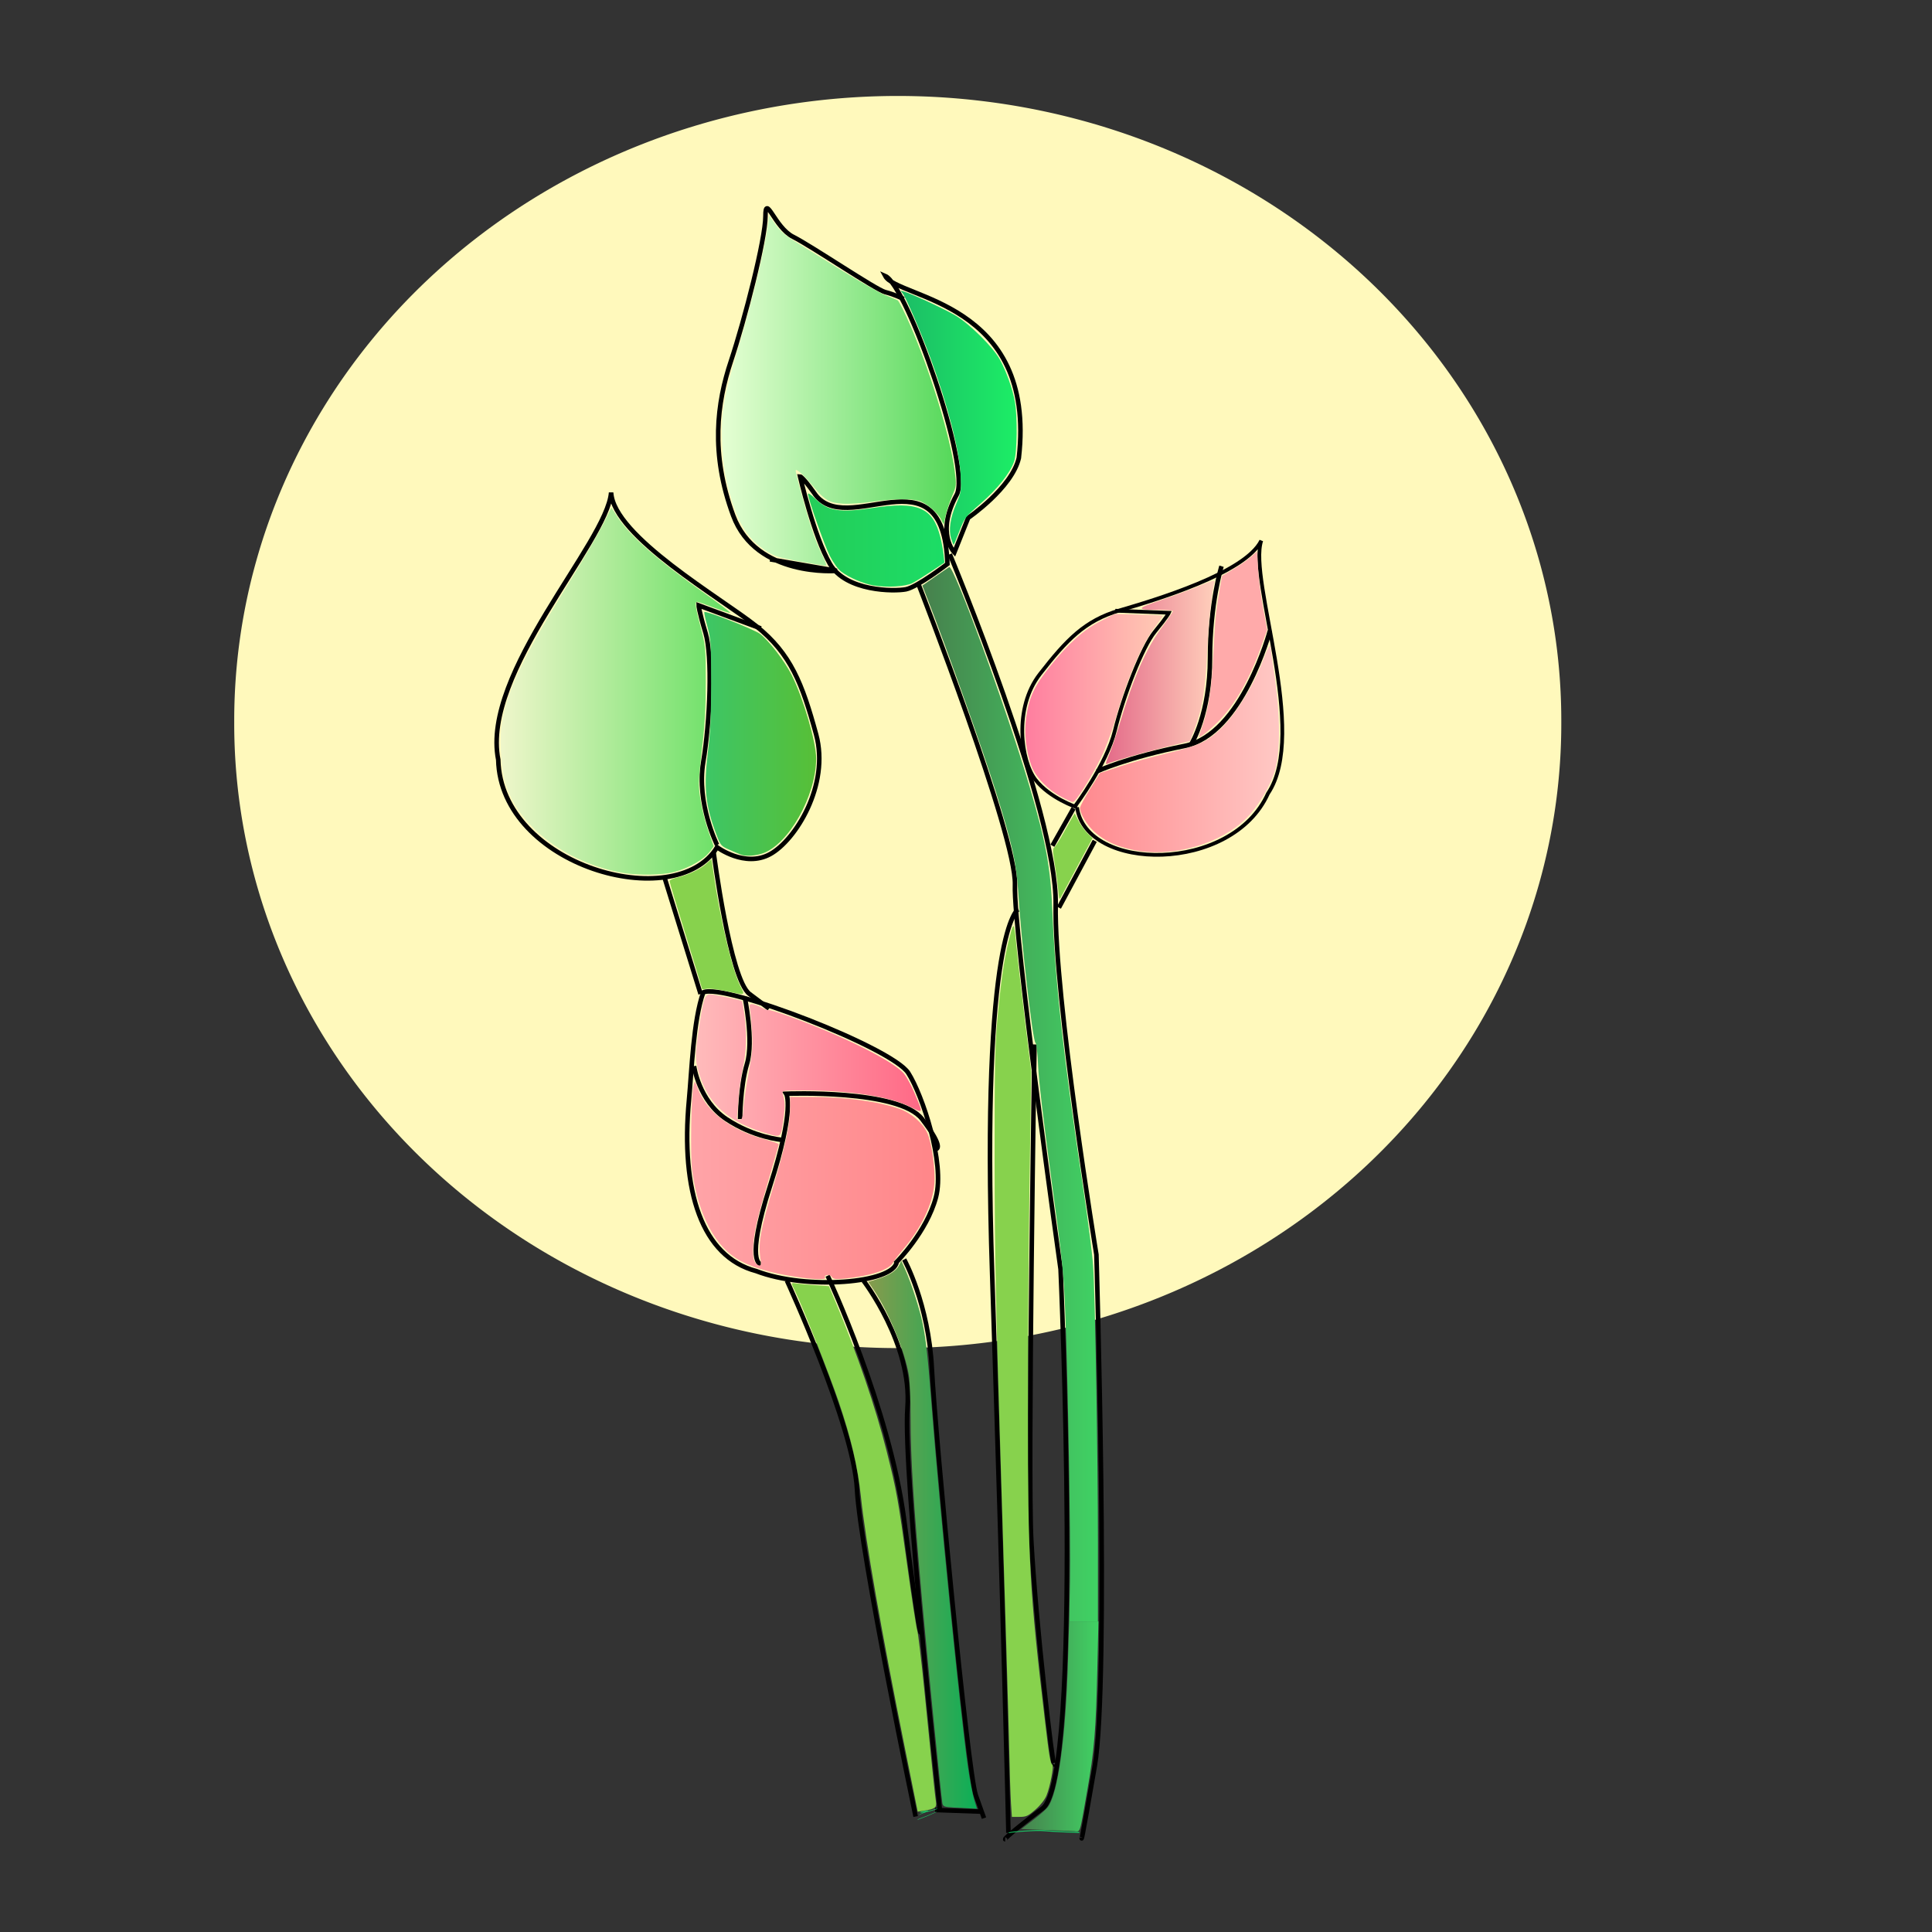 <svg xmlns="http://www.w3.org/2000/svg" xmlns:xlink="http://www.w3.org/1999/xlink" viewBox="0 0 500 500"><rect x="0" y="0" width="500" height="500" fill="#333333" stroke="none"/><defs><linearGradient id="k" y2="184.5" gradientUnits="userSpaceOnUse" x2="269.68" gradientTransform="translate(12.704 -23.92) scale(1.18)" y1="184.5" x1="226.05"><stop offset="0" stop-color="#ff898f"/><stop offset="1" stop-color="#ffc8c4"/></linearGradient><linearGradient id="a"><stop offset="0" stop-color="#47804d"/><stop offset="1" stop-color="#40d264"/></linearGradient><linearGradient id="c" y2="111.88" gradientUnits="userSpaceOnUse" x2="212.16" gradientTransform="translate(12.704 -23.92) scale(1.18)" y1="111.88" x1="186.79"><stop offset="0" stop-color="#1cbd66"/><stop offset="1" stop-color="#1ced66"/></linearGradient><linearGradient id="d" y2="138.68" gradientUnits="userSpaceOnUse" x2="196.32" gradientTransform="translate(12.704 -23.92) scale(1.18)" y1="138.68" x1="166.41"><stop offset="0" stop-color="#24cd59"/><stop offset="1" stop-color="#1cdd66"/></linearGradient><linearGradient id="e" y2="171.8" gradientUnits="userSpaceOnUse" x2="149.34" gradientTransform="translate(12.704 -23.92) scale(1.18)" y1="171.8" x1="99.002"><stop offset="0" stop-color="#eff6cb"/><stop offset="1" stop-color="#66df62"/></linearGradient><linearGradient id="f" y2="181.18" gradientUnits="userSpaceOnUse" x2="168.19" gradientTransform="translate(12.704 -23.92) scale(1.18)" y1="181.18" x1="143.67"><stop offset="0" stop-color="#3dc666"/><stop offset="1" stop-color="#57bf37"/></linearGradient><linearGradient id="l" y2="175.52" gradientUnits="userSpaceOnUse" x2="244.2" gradientTransform="translate(12.704 -23.92) scale(1.18)" y1="175.52" x1="214.05"><stop offset="0" stop-color="#ff7d9f"/><stop offset="1" stop-color="#ffcbb4"/></linearGradient><linearGradient id="b" y2="105.93" gradientUnits="userSpaceOnUse" x2="198.82" gradientTransform="translate(12.704 -23.92) scale(1.18)" y1="105.93" x1="147.53"><stop offset="0" stop-color="#e6ffd4"/><stop offset="1" stop-color="#54d859"/></linearGradient><linearGradient id="j" y2="167.71" gradientUnits="userSpaceOnUse" x2="255.56" gradientTransform="translate(12.704 -23.92) scale(1.18)" y1="167.71" x1="231.76"><stop offset="0" stop-color="#e46b89"/><stop offset="1" stop-color="#ffcfbb"/></linearGradient><linearGradient id="m" y2="279.12" gradientUnits="userSpaceOnUse" x2="194.16" gradientTransform="translate(12.704 -23.92) scale(1.18)" y1="279.12" x1="140.78"><stop offset="0" stop-color="#ffa4a8"/><stop offset="1" stop-color="#ff8689"/></linearGradient><linearGradient id="n" y2="253.81" gradientUnits="userSpaceOnUse" x2="191.15" gradientTransform="translate(12.704 -23.92) scale(1.18)" y1="253.81" x1="141.82"><stop offset="0" stop-color="#fbb"/><stop offset="1" stop-color="#ff6986"/></linearGradient><linearGradient id="i" y2="398.83" xlink:href="#a" gradientUnits="userSpaceOnUse" x2="230.09" gradientTransform="translate(12.704 -23.92) scale(1.18)" y1="398.83" x1="213.14"/><linearGradient id="g" y2="260.2" xlink:href="#a" gradientUnits="userSpaceOnUse" x2="229.98" gradientTransform="translate(12.704 -23.92) scale(1.18)" y1="260.2" x1="191.47"/><linearGradient id="h" y2="356.78" gradientUnits="userSpaceOnUse" x2="203.48" gradientTransform="translate(12.704 -23.92) scale(1.18)" y1="356.78" x1="179.61"><stop offset="0" stop-color="#879b4d"/><stop offset="1" stop-color="#0baf57"/></linearGradient></defs><path d="M404.062 186.859a171.723 161.634 0 11-343.445 0 171.723 161.634 0 11343.445 0z" fill="#fff9bc"/><path d="M250.56 134.02s11.326-7.75 13.115-15.499c4.65-40.733-31.383-41.148-34.575-47.094 5.657 2.427 22.282 49.742 18.48 56.632-5.473 9.917-.596 14.903-.596 14.903z" stroke="#000" stroke-width="1.18" fill="none"/><path d="M210.62 127.47c-2.98-4.173-3.577-4.173-3.577-4.173s3.577 15.5 7.75 22.653c4.173 7.154 16.692 7.154 19.672 6.558 2.98-.597 10.73-6.558 10.73-6.558-1.02-30.563-26.296-5.837-34.575-18.48z" stroke="#000" stroke-width="1.18" fill="none"/><path d="M199.29 144.75l17.288 2.98s-20.864 1.789-26.826-14.306c-5.961-16.095-4.173-29.21-.596-39.941 3.577-10.73 8.942-31.595 8.942-37.556 0-5.962 2.384 2.98 7.153 5.365s21.461 13.71 23.845 14.307c2.385.596 4.77 1.788 4.77 1.788M185.58 219.27s7.154 5.365 13.711 1.788c6.557-3.576 15.499-17.884 11.923-30.999-3.577-13.115-6.557-20.864-15.499-28.018-8.942-7.153-36.96-23.249-37.556-34.575-1.013 12.966-33.68 46.62-29.21 69.151.624 27.497 45.904 40.184 56.632 22.653z" stroke="#000" stroke-width="1.18" fill="none"/><path d="M278.74 208.94s-7.05-2.343-10.765-7.135c-3.715-4.793-5.733-18.511 1.165-27.372 6.899-8.862 11.62-13.824 20.577-16.453 8.956-2.629 32.594-9.628 36.699-18.067-3.44 10.196 12.333 49.71 1.726 65.462-9.355 20.748-47.1 20.302-49.402 3.564z" stroke="#000" stroke-width=".965" fill="none"/><path d="M185.58 218.67s-5.365-10.73-3.577-21.461c1.789-10.73 2.385-27.422.596-33.383-1.788-5.961-1.788-7.154-1.788-7.154l16.095 5.962" stroke="#000" stroke-width="1.18" fill="none"/><path d="M278.33 208.48s8.052-10.654 10.193-19.391c2.141-8.737 7.095-21.639 10.352-25.616 3.256-3.977 3.642-4.885 3.642-4.885l-13.886-.536" stroke="#000" stroke-width=".965" fill="none"/><path d="M283.94 199.6s7.75-3.577 22.653-6.557 22.057-29.806 22.057-29.806" stroke="#000" stroke-width="1.18" fill="none"/><path d="M308.38 192.44s4.769-7.75 4.769-22.057 2.98-23.845 2.98-23.845M232.08 326.57s7.75-7.75 10.134-16.692c2.385-8.942-3.532-26.501-7.154-32.191-4.173-6.557-47.716-23.322-53.055-20.864-2.578 7.274-2.997 20.313-3.699 27.84-2.21 23.702 3.4 40.583 17.41 44.292 12.914 4.983 35.571 3.164 36.364-2.384z" stroke="#000" stroke-width="1.18" fill="none"/><path d="M196.91 327.17s-4.173 0 2.385-20.268 4.172-23.845 4.172-23.845 29.21-1.192 35.172 6.557c5.962 7.75 3.577 7.75 3.577 7.75" stroke="#000" stroke-width="1.18" fill="none"/><path d="M202.27 294.98s-7.154-.596-14.307-5.365c-7.153-4.77-8.346-13.711-8.346-13.711" stroke="#000" stroke-width="1.18" fill="none"/><path d="M191.54 289.61s0-8.346 1.788-14.307c1.789-5.961-.596-17.288-.596-17.288M172.04 227.31l9.274 29.928M184.69 220.56s4.215 32.879 9.274 36.673l5.058 3.794M223.47 331.43s12.646 16.44 11.381 32.879c-1.265 16.44 8.43 104.54 8.43 104.54M234 325.95s6.323 11.381 7.166 28.242 9.273 104.54 11.38 110.44l2.109 5.901M242.01 468.42l11.803.422M277.84 209.18l-5.48 9.695M283.32 217.61l-9.274 17.283M263.51 235.32s-9.695 5.058-6.744 94.422c2.95 89.363 4.215 144.58 4.215 144.58M267.73 270.3s-1.781 110.64-.843 128.14c1.206 22.516 5.611 59.041 5.901 58.171M203.66 331.43s17.283 37.516 18.126 53.955c.843 16.44 15.175 84.727 15.175 84.727" stroke="#000" stroke-width="1.18" fill="none"/><path d="M214.19 330.16s16.018 34.144 19.812 63.229c3.794 29.085 4.215 29.085 4.215 29.085M245.81 143.43s27.821 66.601 27.399 90.628c-.422 24.027 10.538 90.628 10.538 90.628s3.372 110.44-.422 132.36c-3.793 21.919-3.372 18.547-3.372 18.547" stroke="#000" stroke-width="1.18" fill="none"/><path d="M237.8 151.43s25.292 64.915 24.87 77.561c-.422 12.646 11.803 99.48 11.803 99.48s5.901 131.52-4.637 139.53c-10.538 8.009-9.695 8.009-9.695 8.009" stroke="#000" stroke-width="1.18" fill="none"/><path d="M207.42 145.37c-6.673-1.192-7.343-1.433-10.521-3.772-3.155-2.322-5.522-5.927-7.11-10.825-1.992-6.149-2.645-9.783-2.902-16.162-.311-7.703.386-11.91 3.943-23.786 3.872-12.928 7.064-26.174 7.955-33.01l.264-2.03 1.66 2.317c1.197 1.672 2.568 2.875 4.923 4.318 1.795 1.1 7.228 4.465 12.073 7.479 4.845 3.013 9.967 5.927 11.38 6.474 1.415.547 2.857 1.146 3.205 1.33.347.185 1.9 3.28 3.451 6.879 5.177 12.016 10.217 28.596 11.326 37.259.48 3.75.467 3.881-.658 6.534-.632 1.488-1.38 3.75-1.663 5.025l-.515 2.318-.69-1.327c-.936-1.8-3.907-4.274-5.744-4.784-2.21-.614-6.977-.514-12.134.256-2.518.375-5.882.593-7.546.488-3.563-.225-4.677-.89-7.823-4.67-2.168-2.605-4.039-4.325-4.358-4.005-.247.247 3.293 12.986 4.663 16.782.628 1.739 1.69 4.252 2.36 5.585.778 1.55 1.025 2.41.684 2.384-.293-.022-3.093-.498-6.223-1.057z" fill="url(#b)"/><path d="M246.18 139.46c-.725-2.197-.265-5.433 1.286-9.043 1.29-3.004 1.333-3.286 1.134-7.547-.292-6.24-3.402-18.277-7.814-30.233-2.449-6.638-6.375-15.773-7.184-16.718-.644-.751-.626-.776.338-.476 2.256.703 10.466 4.52 13.274 6.172 3.632 2.136 9.666 8.089 11.483 11.327 1.668 2.974 3.335 7.606 3.942 10.956.713 3.928.595 13.319-.194 15.556-1.067 3.022-4.275 7.048-8.647 10.846-3.997 3.473-4.17 3.697-5.5 7.14-.757 1.956-1.428 3.555-1.493 3.555s-.346-.69-.625-1.536z" fill="url(#c)"/><path d="M225.99 151.5c-2.641-.466-6.303-2.045-8.334-3.594-.805-.614-2.044-2.348-2.923-4.093-1.43-2.837-5.622-14.777-5.622-16.01 0-.31.916.321 2.035 1.4 3.16 3.045 6.29 3.538 14.512 2.282 11.955-1.825 15.79-.175 17.731 7.633.344 1.381.714 3.405.824 4.498l.199 1.987-3.424 2.284c-1.883 1.256-4.088 2.623-4.9 3.037-1.748.893-6.7 1.175-10.098.576z" fill="url(#d)"/><path d="M161.48 225.94c-15.213-2.526-28.226-12.734-30.971-24.294-.352-1.483-.755-4.878-.896-7.544-.572-10.852 2.987-19.564 17.807-43.592 3.587-5.816 7.487-12.505 8.666-14.865l2.144-4.291 1.554 2.394c3.207 4.94 10.371 11.223 22.682 19.891 3.776 2.659 6.7 4.89 6.497 4.957-.203.068-2.123-.546-4.267-1.365-2.144-.818-4.072-1.487-4.284-1.487-.641 0-.446 1.397.924 6.61 1.267 4.825 1.308 5.266 1.313 14.044.004 6.62-.235 11.08-.887 16.544-.49 4.115-.892 8.504-.892 9.754 0 3.17 1.077 8.513 2.568 12.736l1.26 3.572-.888 1.248c-1.526 2.144-5.403 4.376-9.474 5.454-2.862.758-9.024.87-12.857.234z" fill="url(#e)"/><path d="M191.83 221.21c-.348-.124-1.682-.686-2.965-1.248-2.272-.996-2.363-1.102-3.49-4.062-2.846-7.47-3.32-12.254-2.139-21.606.601-4.763.796-9.033.796-17.474 0-10.355-.071-11.428-.97-14.697-.533-1.94-.879-3.618-.767-3.73.405-.404 12.978 4.537 14.429 5.67 2.346 1.834 6.376 7.076 8.145 10.595 3.006 5.982 6.35 17.368 6.35 21.62 0 9.655-7.12 22.284-13.86 24.58-1.862.635-4.3.79-5.53.351z" fill="url(#f)"/><path d="M276.89 409.4c.202-11.073-.504-51.848-1.21-69.868-.397-10.15-.727-13.307-3.615-34.565-1.968-14.495-3.263-25.559-3.403-29.085-.132-3.302-.414-5.81-.674-5.976-.735-.47-3.707-26.391-4.462-38.917-.455-7.56-1.527-12.376-5.814-26.135-3.344-10.73-12.465-36.45-17.75-50.049l-1.266-3.26 3.227-2.247c1.775-1.237 3.45-2.38 3.722-2.542 1.161-.689 14.92 36.87 20.744 56.622 4.35 14.76 5.494 21.01 5.978 32.668.78 18.774 2.924 37.972 8.027 71.87 1.169 7.767 2.294 16.587 2.5 19.601.54 7.923 1.251 48.99 1.25 72.186l-.002 19.917H276.704l.187-10.222z" fill="url(#g)"/><path d="M187.61 256.44c-1.97-.428-4.105-.672-4.742-.54-.638.13-1.16.15-1.16.041 0-.108-1.896-6.328-4.215-13.823s-4.215-13.838-4.215-14.097c0-.258.901-.68 2.002-.936 2.835-.66 5.804-2.055 7.45-3.5l1.41-1.239.5 3.479c1.76 12.234 4.84 25.19 7.001 29.455 1.22 2.406 1.427 2.346-4.031 1.16z" fill="#87d24d"/><path d="M246.73 467.78c-2.306-.131-2.658-.264-2.843-1.078-.26-1.138-4.097-39.508-5.257-52.565-2.249-25.302-2.962-36.696-2.97-47.422-.001-4.405-.203-9.242-.445-10.749-.967-6.014-5.212-16.36-9.046-22.046l-1.478-2.191 2.296-.687c3.014-.9 5.028-2.179 5.71-3.624l.55-1.17 1.04 2.32c1.542 3.44 3.76 10.316 4.486 13.91.912 4.508 1.38 8.79 2.37 21.708 1.909 24.884 7.284 78.395 9.315 92.736.493 3.478 1.234 7.414 1.647 8.747l.751 2.424-1.747-.082c-.961-.044-2.932-.148-4.379-.23z" fill="url(#h)"/><path d="M261.23 474.18c.725-.132 1.46-.208 2.192-.28a73.163 73.163 0 013.24-.212c1.123-.065 2.247-.1 3.372-.05 1.02.062 2.04.137 3.062.2.95.06 1.901.103 2.852.142.904.044 1.809.044 2.711.102.563.044.283.021.842.068l-.342.245c-.56-.047-.28-.024-.842-.068-.902-.055-1.807-.058-2.71-.101a138.14 138.14 0 01-2.853-.142c-1.02-.064-2.04-.14-3.061-.201-1.125-.047-2.247-.01-3.37.054-1.08.053-2.161.112-3.238.214-.733.073-1.466.149-2.19.283l.335-.254z" fill="#1cc766"/><path d="M270.3 473.59l-6.039-.228 3.01-2.287c1.656-1.258 3.378-2.754 3.827-3.325 2.71-3.444 4.707-17.953 5.307-38.543l.28-9.59h7.587l-.287 12.477c-.364 15.857-.79 20.988-2.602 31.266-2.087 11.847-1.69 10.648-3.497 10.546-.85-.048-4.265-.19-7.586-.316z" fill="url(#i)"/><path d="M237.64 470.79c.462-.212.946-.371 1.42-.556.62-.216 1.219-.485 1.827-.731.528-.236 1.06-.455 1.576-.717l-.328.263c-.517.26-1.05.48-1.579.714-.608.247-1.208.514-1.828.731-.475.183-.955.349-1.42.554l.332-.258zM238.04 469.53c.33-.19.688-.322 1.04-.464.15.016 1.608-.671.815-.25-.062-.046-.384.005-.52.027-.39.082-.786.133-1.18.2-.212.05-.74.182.266-.18.13-.047.402-.006.542-.01.452-.068.906-.117 1.354-.203.511-.119 1.02-.26 1.521-.418.27-.092.544-.17.818-.246l-.334.256c-.274.078-.547.157-.816.247-.503.156-1.011.302-1.525.415-.45.082-.904.138-1.357.197-.545.018-.9-.036-.132-.311.394-.066.79-.12 1.18-.2.136-.02.555-.132.575.07-.49.298-.987.505-1.538.667-.352.142-.707.28-1.04.463l.331-.26z" fill="#1cc766"/><path d="M234.26 452.78c-6.199-30.819-10.232-53.846-11.455-65.404-.829-7.832-2.53-15.09-5.782-24.659-2.349-6.911-9.594-25.274-11.345-28.752-1.01-2.006-1.004-2.033.372-1.812.637.102 2.806.303 4.82.447l3.66.26 1.977 4.707c5.371 12.789 10.097 26.645 12.963 38.007 2.587 10.259 2.902 12.004 5.354 29.718 1.171 8.462 2.322 15.955 2.558 16.65.236.695 1.08 7.808 1.878 15.807 2.042 20.482 2.718 26.984 2.968 28.56.24 1.513-.237 1.857-3.226 2.321l-1.507.234-3.236-16.085zM261.64 466.73c-.13-1.913-.344-8.504-.476-14.648s-1.026-36.209-1.988-66.812c-1.466-46.651-1.752-60.307-1.775-84.516-.022-24.611.086-30.088.731-37.094.866-9.386 1.704-15.266 2.823-19.812 1.393-5.652 1.48-5.632 2.048.487.287 3.094 1.278 11.79 2.203 19.325l1.68 13.7-.433 28.031c-.239 15.417-.432 42.637-.43 60.49.003 37.901.461 46.13 4.436 79.607 1.093 9.213 1.377 10.88 1.915 11.237.426.284-.596 5.601-1.52 7.909-.436 1.085-1.581 2.553-2.879 3.688-1.894 1.657-2.394 1.886-4.127 1.886h-1.972l-.236-3.478zM273.82 229.91c-.166-1.726-.574-4.725-.905-6.666-.511-2.994-.515-3.6-.022-4.004.32-.262 1.306-1.804 2.194-3.427.887-1.623 1.937-3.488 2.334-4.145l.721-1.193.955 1.911c.525 1.052 1.562 2.5 2.305 3.221l1.351 1.31-3.673 6.824c-2.02 3.754-3.962 7.383-4.315 8.066-.642 1.24-.643 1.238-.945-1.897z" fill="#87d24d"/><path d="M310.28 190.65c.001-.071.482-1.542 1.068-3.268 1.57-4.628 2.242-9.334 2.708-18.99.394-8.18.642-10.556 1.744-16.734l.466-2.612 2.964-1.761c1.63-.969 3.67-2.398 4.53-3.176l1.567-1.415.26 4.524c.144 2.488.731 7.055 1.306 10.15l1.045 5.626-1.603 4.49c-2.878 8.057-6.494 14.468-10.585 18.764-2.33 2.448-5.483 4.985-5.47 4.403z" fill="#faa"/><path d="M286.94 195.51c.602-1.35 1.834-4.922 2.737-7.936 3.717-12.4 6.893-19.665 11.052-25.278 1.541-2.079 2.802-3.928 2.802-4.11 0-.181-1.565-.332-3.478-.335-6.164-.011-6.118-.327.368-2.52 3.217-1.089 7.71-2.76 9.982-3.713 3.304-1.387 4.086-1.59 3.903-1.012-.656 2.068-1.583 10.984-1.936 18.631-.436 9.436-1.23 14.235-3.21 19.39l-1.214 3.162-6.95 1.72c-5.9 1.46-12.722 3.436-14.634 4.239-.294.123-.045-.844.577-2.239z" fill="url(#j)"/><path d="M294.89 220.24c-5.118-.77-8.86-2.39-11.82-5.118-1.835-1.692-3.566-4.606-3.566-6.003 0-.406 1.166-2.61 2.591-4.896l2.592-4.158 5.113-1.7c2.812-.935 8.284-2.462 12.159-3.393 8.016-1.925 10.164-2.87 13.552-5.967 4.037-3.69 8.834-11.371 11.425-18.293 1.074-2.87 1.886-4.278 1.886-3.27 0 .266.39 3.102.866 6.303 1.697 11.399 1.746 20.99.132 26.052-1.293 4.055-4.374 9.107-7.333 12.025-6.399 6.31-18.027 9.857-27.598 8.418z" fill="url(#k)"/><path d="M274.66 206.21c-3.567-1.912-6.624-5.064-7.7-7.939-1.443-3.858-1.964-8.662-1.376-12.685.76-5.194 2.108-8.07 6.145-13.11 4.79-5.979 8.772-9.534 13.177-11.764l3.575-1.81 6.157.143c3.386.079 6.213.199 6.282.267.07.068-.821 1.375-1.979 2.905-3.457 4.568-7.336 13.617-10.359 24.17-.85 2.967-2.49 7.326-3.645 9.686-2.445 4.996-6.565 11.522-7.265 11.505-.266-.006-1.621-.622-3.012-1.367z" fill="url(#l)"/><path d="M208.9 330.83c-7.375-.855-13.201-2.372-17.195-4.478-6.527-3.44-11.005-11.778-12.567-23.399-.522-3.884-.256-19.902.368-22.149.326-1.176.34-1.165 1.071.843 2.204 6.053 8.578 10.873 17.552 13.275 1.867.5 3.395 1.042 3.395 1.204 0 .163-1.028 3.784-2.285 8.047-3.264 11.075-4.04 14.328-4.288 17.997-.153 2.269-.05 3.56.344 4.297.683 1.278 1.87 1.43 1.653.21-.844-4.75-.374-7.59 3.33-20.125 3.05-10.327 4.196-15.7 4.196-19.67v-2.99h5.225c9.006 0 17.38 1.113 23.018 3.058 3.034 1.047 6.04 3.626 7.243 6.216 1.173 2.523 2.152 9.514 1.851 13.214-.422 5.198-3.373 11.405-8.033 16.9-1.215 1.43-2.43 3.018-2.703 3.526-.975 1.822-5.856 3.43-12.406 4.084-2.463.247-2.954.182-3.416-.45-.567-.774-2.203-.546-1.717.24.255.413-1.797.48-4.635.151z" fill="url(#m)"/><path d="M198.57 293.38c-10.043-2.909-15.29-7.556-17.667-15.649-1.073-3.653-1.076-4.397-.046-11.438 1.126-7.698 1.539-8.963 2.921-8.95 1.085.01 7.98 1.466 8.254 1.742.078.08.348 1.628.6 3.442.68 4.899.543 9.726-.399 13.985-.462 2.086-.94 5.406-1.065 7.376-.124 1.97-.307 4.105-.406 4.743-.143.919-.015 1.159.617 1.159.69 0 .83-.433 1.045-3.267.137-1.797.75-5.902 1.36-9.123.957-5.038 1.073-6.492.835-10.411-.152-2.505-.392-5.134-.534-5.841-.214-1.072-.124-1.287.54-1.287.438 0 1.525.39 2.416.868.89.478 1.713.775 1.828.66.114-.114 2.228.518 4.697 1.405 14.22 5.107 27.665 11.782 30.389 15.086.704.854 1.918 3.077 2.698 4.94 2.348 5.61 2.442 5.356-1.301 3.526-5.343-2.613-15.503-4.144-27.503-4.144-5.08 0-5.523.061-5.322.738.654 2.202.697 3.231.265 6.39-.714 5.214-.596 5.1-4.22 4.05z" fill="url(#n)"/></svg>